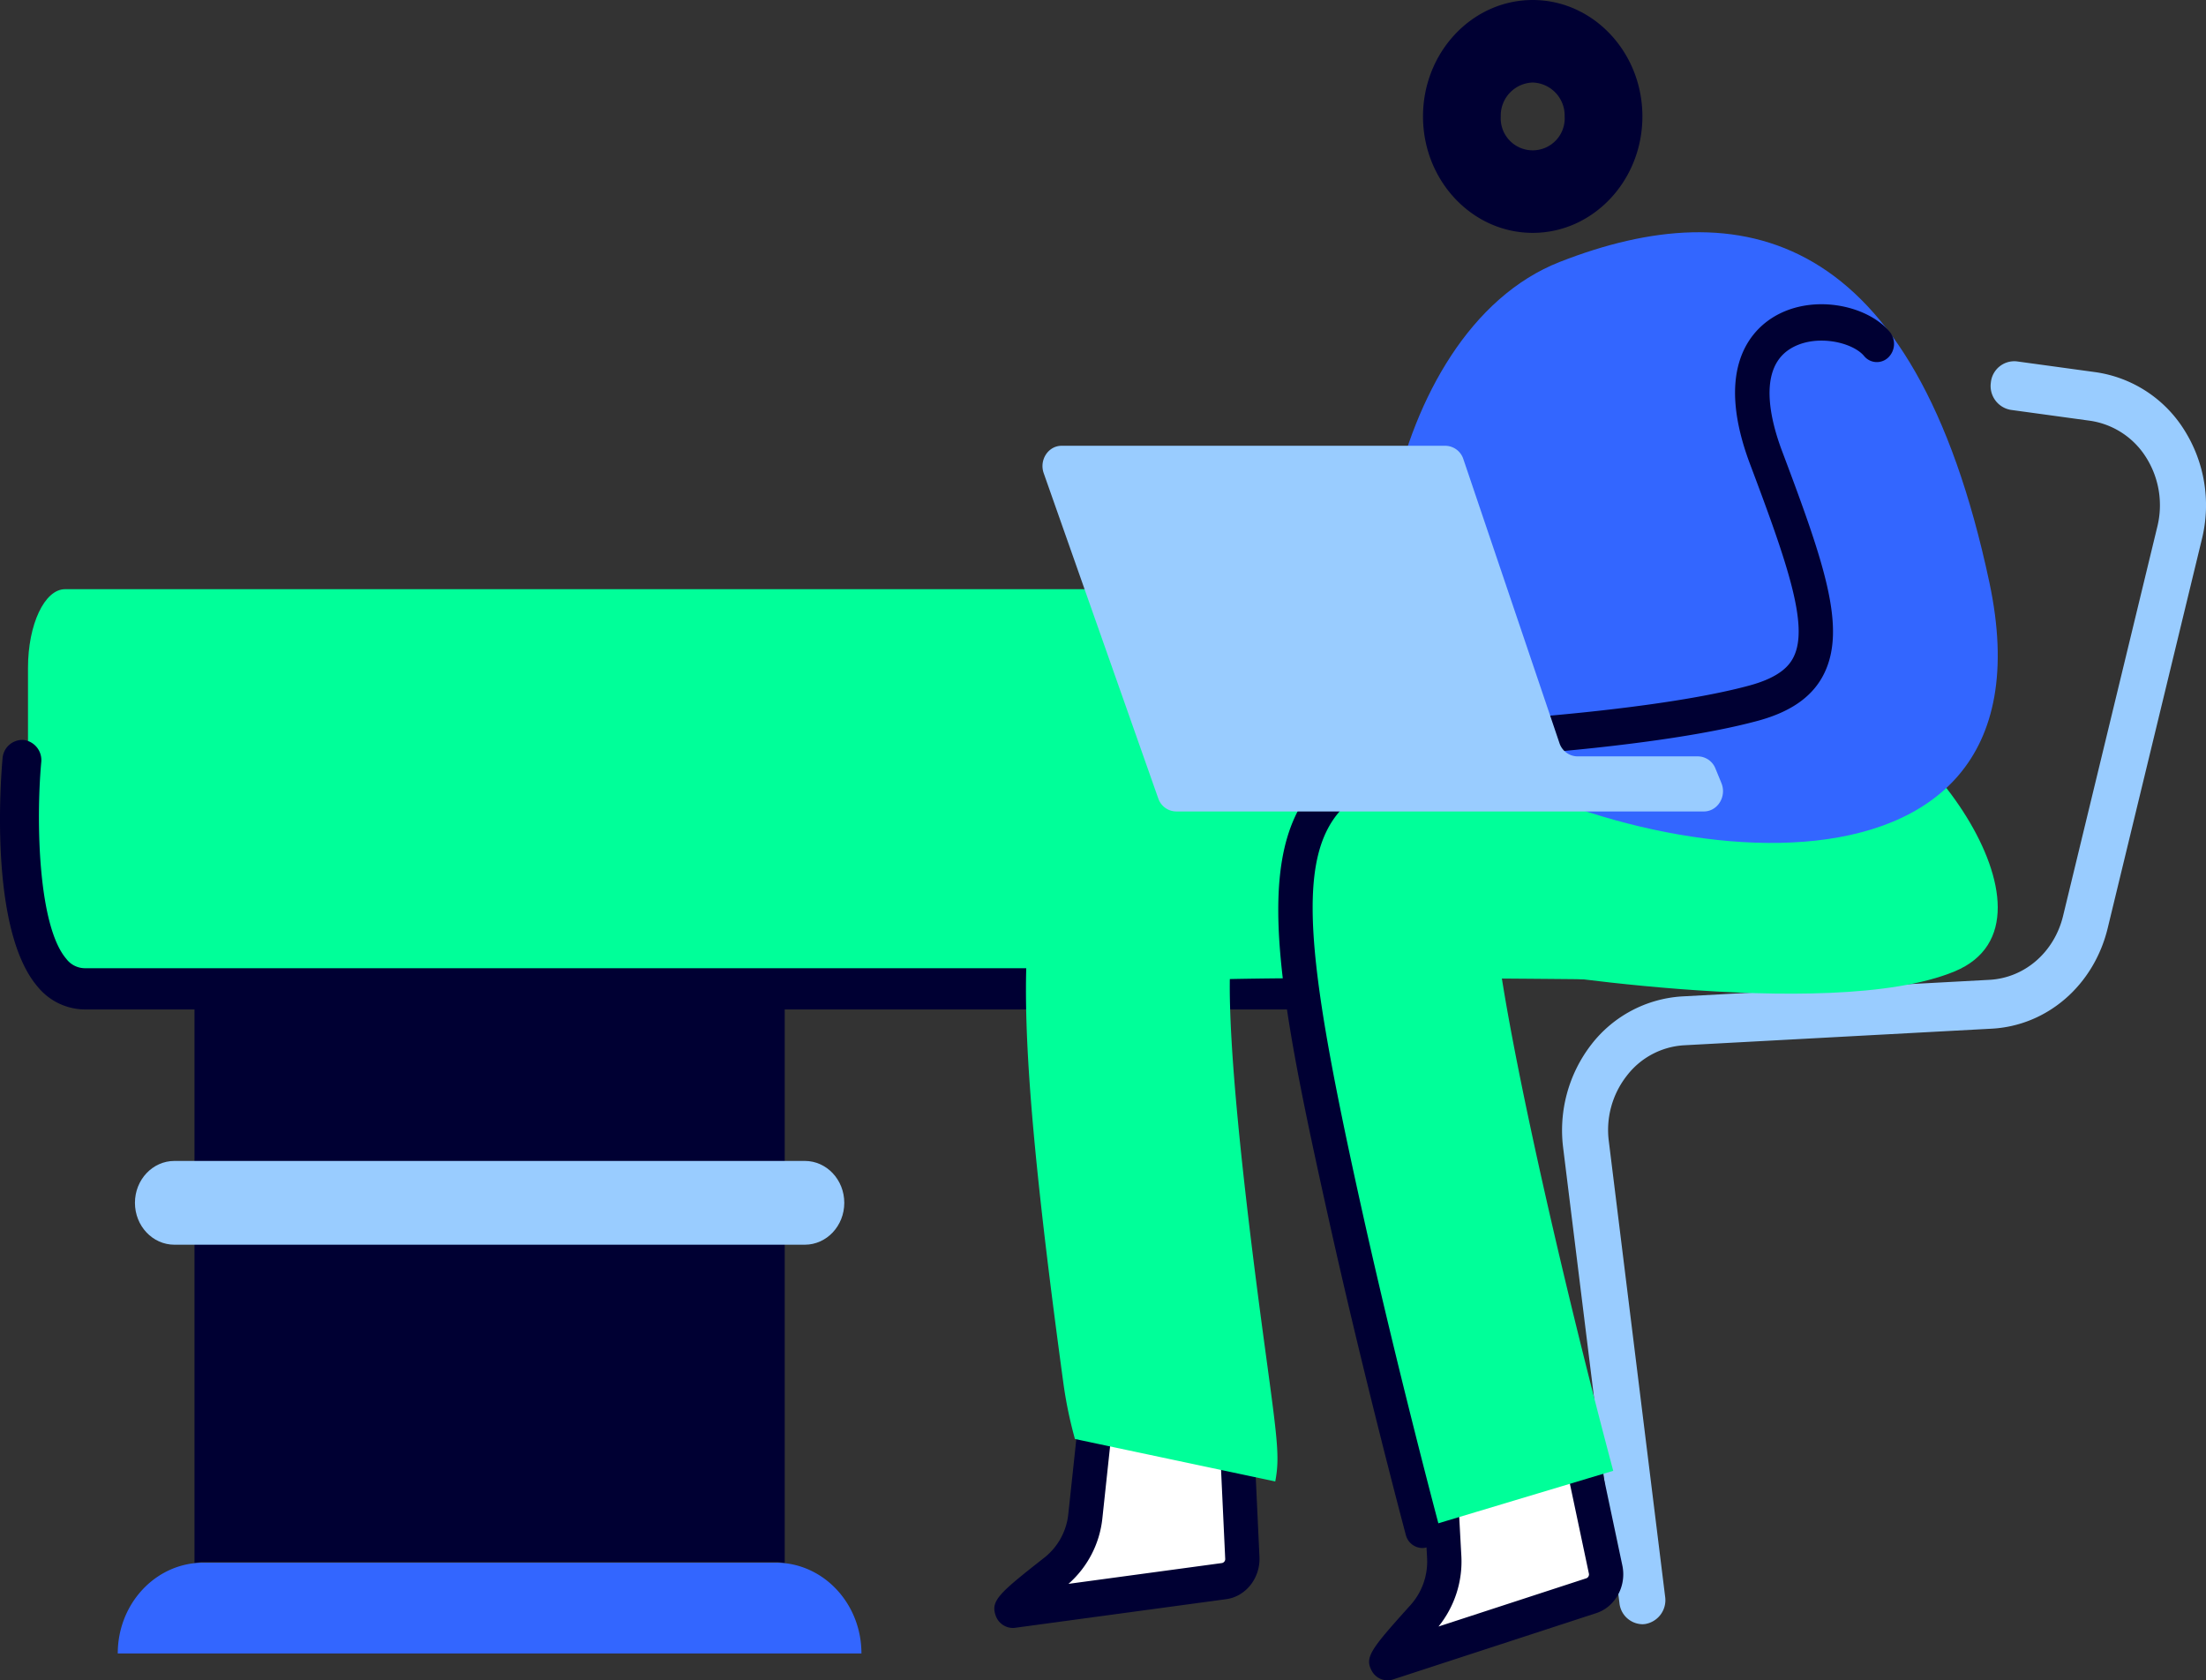 <svg id="Group_143" data-name="Group 143" xmlns="http://www.w3.org/2000/svg" xmlns:xlink="http://www.w3.org/1999/xlink" width="618.874" height="471.43" viewBox="0 0 618.874 471.43">
  <rect x="0" y="0" width="618.874" height="471.43" fill="#333333" stroke="none"/>
  <defs>
    <clipPath id="clip-path">
      <rect id="Rectangle_18" data-name="Rectangle 18" width="618.874" height="471.43" fill="none"/>
    </clipPath>
  </defs>
  <g id="Group_9" data-name="Group 9" clip-path="url(#clip-path)">
    <path id="Path_81" data-name="Path 81" d="M16.627,69.3V266.473a9.406,9.406,0,0,1,2.464-.334H179.746a9.387,9.387,0,0,1,2.464.334V69.3H16.627Z" transform="translate(37.936 172.084)" fill="#003"/>
    <path id="Path_82" data-name="Path 82" d="M34.059,125.872a23.043,23.043,0,0,0-2.464.132c-12.093,1.313-21.527,12.149-21.527,25.333H218.7c0-13.184-9.431-24.019-21.527-25.333a23,23,0,0,0-2.464-.132Z" transform="translate(22.969 312.553)" fill="#36f"/>
    <path id="Path_83" data-name="Path 83" d="M199.464,117.015H22.608c-6.114,0-11.072-5.263-11.072-11.752s4.959-11.752,11.072-11.752H199.464c6.114,0,11.072,5.263,11.072,11.752s-4.959,11.752-11.072,11.752" transform="translate(26.321 232.197)" fill="#9cf"/>
    <path id="Path_84" data-name="Path 84" d="M384.358,159.582c8.9-24.413,16.09-63.9,20.352-112.124H12.786c-5.74,0-10.393,9.878-10.393,22.062v68c0,12.184,4.653,22.062,10.393,22.062H384.358Z" transform="translate(5.46 117.843)" fill="#0f9"/>
    <path id="Path_85" data-name="Path 85" d="M368.927,135.232H23.883A17.27,17.27,0,0,1,10.521,128.8C-3.21,112.742.272,69.68.715,64.821a5.573,5.573,0,0,1,5.946-5.2,5.706,5.706,0,0,1,4.906,6.311c-1.487,16.391-.889,45.841,7.026,55.089a6.574,6.574,0,0,0,5.29,2.64H368.927a5.8,5.8,0,0,1,0,11.571" transform="translate(0 147.979)" fill="#003"/>
    <path id="Path_86" data-name="Path 86" d="M156.029,383.446a6.609,6.609,0,0,1-6.4-5.974L133.839,249.764a39.366,39.366,0,0,1,7.912-28.965,34.867,34.867,0,0,1,25.423-13.49l86.254-4.653c9.887-.536,18.193-7.736,20.658-17.914l26.463-109.3a25.11,25.11,0,0,0-3.16-19.345,22.376,22.376,0,0,0-15.758-10.3l-22.213-3.044a6.794,6.794,0,0,1-5.585-7.684,6.609,6.609,0,0,1,7.239-5.928l22.213,3.044A35.237,35.237,0,0,1,308.092,48.4a39.546,39.546,0,0,1,4.978,30.46l-26.463,109.3c-3.882,16.022-16.953,27.356-32.524,28.2l-86.25,4.653a21.856,21.856,0,0,0-16.149,8.568,24.654,24.654,0,0,0-5.024,18.4l15.788,127.708a6.792,6.792,0,0,1-5.569,7.694,5.853,5.853,0,0,1-.85.063" transform="translate(304.688 72.241)" fill="#9cf"/>
    <path id="Path_87" data-name="Path 87" d="M111.3,133.332l-4.168,38.938A23.07,23.07,0,0,1,98.6,187.981c-6.117,4.8-13.514,10.829-11.86,10.606l59.292-8.039a6.155,6.155,0,0,0,5.136-6.506l-3.83-82.135Z" transform="translate(197.362 253.045)" fill="#fff"/>
    <path id="Path_88" data-name="Path 88" d="M90.166,207.329a5.146,5.146,0,0,1-4.706-3.264c-1.641-4.336.745-6.388,13.691-16.552a17.943,17.943,0,0,0,6.612-12.18l4.168-38.941a5.221,5.221,0,0,1,1.729-3.368L147.7,101.6a4.611,4.611,0,0,1,5-.725,5.122,5.122,0,0,1,2.855,4.417l3.83,82.135c.266,5.893-3.833,11.083-9.333,11.825l-59.289,8.039a4.96,4.96,0,0,1-.6.038M119.274,139.6l-3.948,36.883a28.456,28.456,0,0,1-9.52,18.471l43.032-5.834a1.123,1.123,0,0,0,.939-1.2l-3.36-71.992Z" transform="translate(193.945 249.406)" fill="#003"/>
    <path id="Path_89" data-name="Path 89" d="M132.523,140.873l2.146,39.119a23.563,23.563,0,0,1-5.881,17.029c-5.254,5.841-11.574,13.117-9.986,12.595l57.136-18.648a6.3,6.3,0,0,0,4.013-7.339l-16.966-80.244Z" transform="translate(270.491 256.713)" fill="#fff"/>
    <path id="Path_90" data-name="Path 90" d="M122.231,218.354a5.027,5.027,0,0,1-4.305-2.435c-2.323-3.974-.505-6.183,10.829-18.788a18.318,18.318,0,0,0,4.555-13.2l-2.146-39.122a5.317,5.317,0,0,1,1.162-3.629l30.463-37.489a4.646,4.646,0,0,1,4.814-1.616,4.971,4.971,0,0,1,3.524,3.831l16.966,80.24c1.214,5.751-1.992,11.606-7.292,13.34l-57.139,18.649a4.642,4.642,0,0,1-1.431.223m18.653-72.076,2.035,37.053a29.051,29.051,0,0,1-6.406,19.92l41.46-13.528a1.153,1.153,0,0,0,.729-1.341l-14.872-70.341Z" transform="translate(267.045 253.076)" fill="#003"/>
    <path id="Path_91" data-name="Path 91" d="M157.649,263.379l-56.2-11.909a119.169,119.169,0,0,1-3.3-16.085C84.131,132.3,84.21,96.782,98.5,77.037c5.825-8.046,14.091-13.11,23.283-14.256,23.237-2.9,163.151-.683,190.96-.209l-.919,60.822c-51.446-.881-131.3-1.717-166.922-.961-.269,18.593,3.062,53.511,9.963,104.26,3.442,25.312,4.063,29.875,2.783,36.687" transform="translate(200.115 152.249)" fill="#0f9"/>
    <path id="Path_92" data-name="Path 92" d="M145.827,281.389c-.469-1.762-11.594-43.574-21.281-87.053-17.4-78.091-21.924-111.278,3.813-125.238,11.161-6.061,26.43-6.343,59.906-6.409,17.232-.035,49.309-.1,57.412-3.163a17.287,17.287,0,0,0-6.183,4.9l42.6,40.686c-14.78,17.433-42.3,18.3-93.723,18.4-5.93.01-12.8.024-19.109.132,4.657,31.132,18.285,90.818,31.71,141.187Z" transform="translate(251.604 147.809)" fill="#0f9"/>
    <path id="Path_93" data-name="Path 93" d="M149.675,287.884a4.861,4.861,0,0,1-4.624-3.709c-.112-.425-11.492-43.1-21.334-87.276-16.658-74.775-23.943-114.556,6.3-130.965,12.142-6.59,27.805-6.9,62.085-6.966h.01a5.116,5.116,0,0,1,.01,10.212c-32.675.066-47.554.324-57.723,5.848-21.5,11.661-19.329,38.694-1.322,119.519,9.8,43.953,21.114,86.416,21.225,86.83a5.152,5.152,0,0,1-3.311,6.308,4.575,4.575,0,0,1-1.319.2" transform="translate(249.331 146.423)" fill="#003"/>
    <path id="Path_94" data-name="Path 94" d="M152.427,65.33c-16.969,0-30.775-14.653-30.775-32.668S135.458,0,152.427,0,183.2,14.654,183.2,32.662,169.4,65.33,152.427,65.33m0-42.18a9.262,9.262,0,0,0-8.962,9.512,8.978,8.978,0,1,0,17.924,0,9.262,9.262,0,0,0-8.962-9.512" transform="translate(277.561 0.002)" fill="#003"/>
    <path id="Path_95" data-name="Path 95" d="M128.25,129.912s91.993,15.73,127.434,1.1c34.762-14.35-13.944-76.726-35.441-73.915S196.35,73.622,155.176,72.389" transform="translate(292.616 141.543)" fill="#0f9"/>
    <path id="Path_96" data-name="Path 96" d="M130.857,159.122c-24.921-18.795-13.241-112.438,37.076-132.114s99.242-9.84,120.464,89.951-107.223,80.111-157.54,42.163" transform="translate(269.709 46.451)" fill="#36f"/>
    <path id="Path_97" data-name="Path 97" d="M131.272,151.336a4.95,4.95,0,0,1-4.8-4.817A5.009,5.009,0,0,1,131,141.131c.459-.028,46.333-2.863,71.326-9.68,8.762-2.393,11.269-5.789,12.391-8.14,4.187-8.767-1.844-26.207-12.276-53.894-9.743-25.845-.453-36.74,5.95-40.937,10.954-7.168,26.847-3.866,33.21,3.762a5.325,5.325,0,0,1-.407,7.207,4.617,4.617,0,0,1-6.79-.432c-3.321-3.978-14.019-6.385-20.96-1.846-8.929,5.848-5.126,20.341-2.067,28.457,11.738,31.156,18.082,49.408,11.919,62.3-3.081,6.454-9.156,10.843-18.571,13.413-25.908,7.067-71.26,9.871-73.18,9.986-.092,0-.187.007-.276.007" transform="translate(288.54 60.851)" fill="#003"/>
    <path id="Path_98" data-name="Path 98" d="M273,123.046h-33.81a5.4,5.4,0,0,1-5.054-3.776L207.207,39.682a5.4,5.4,0,0,0-5.054-3.776H94.494c-3.744,0-6.343,3.971-5.027,7.694l32.12,91.2a5.387,5.387,0,0,0,5.027,3.7H274.664c3.866,0,6.465-4.208,4.922-7.973l-1.667-4.061A5.368,5.368,0,0,0,273,123.046" transform="translate(203.338 89.158)" fill="#9cf"/>
  </g>
</svg>
